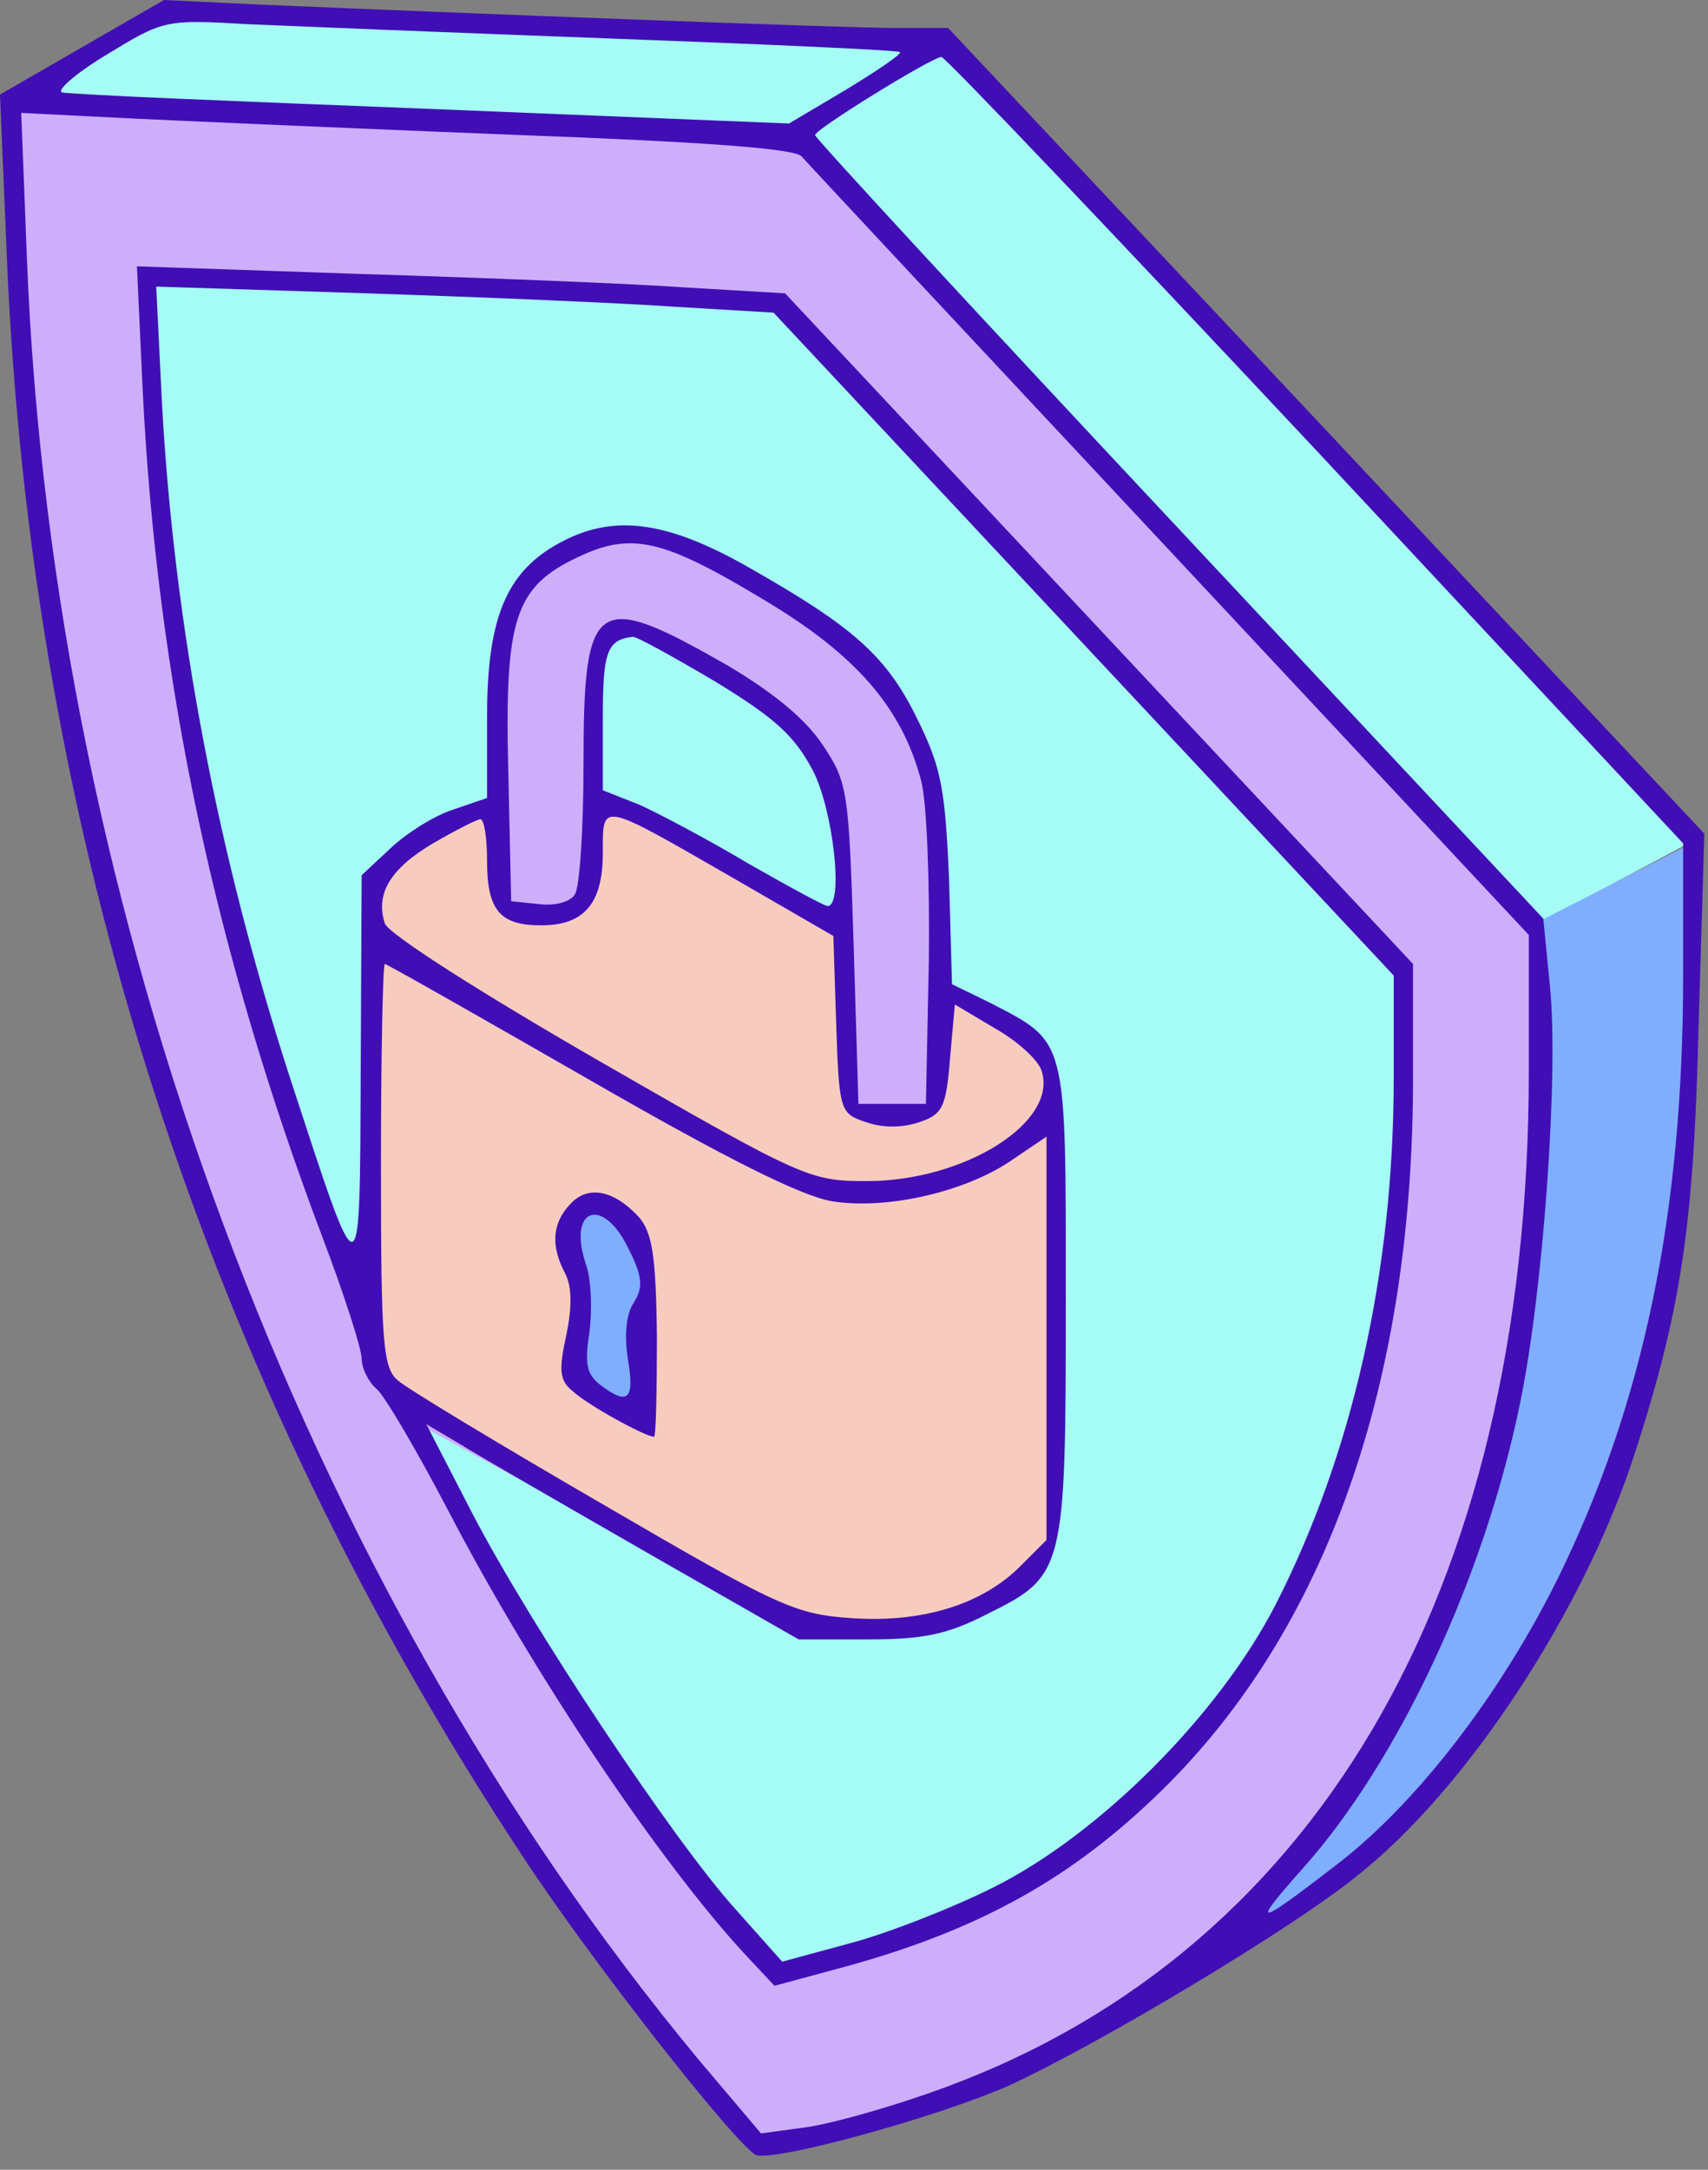 <svg width="63" height="80" viewBox="0 0 63 80" fill="none" xmlns="http://www.w3.org/2000/svg">
<rect x="0" y="0" width="63" height="80" fill="#808080" stroke="none"/>
<path d="M29.438 5.212L0.754 3.611C-0.18 8.414 0.754 24.557 7.558 44.57C13.001 60.579 23.701 74.277 28.37 79.124C33.44 78.323 45.127 74.108 51.318 63.648C57.508 53.188 57.277 39.544 56.388 34.03L29.438 5.212Z" fill="#CDAEFB"/>
<path d="M23.568 30.027L21.967 29.627V24.824L22.5 23.223H23.568L25.969 24.424L29.705 27.092L31.039 30.027V34.03L23.568 30.027Z" fill="#A4FCF5"/>
<path d="M38.911 56.844V40.967L35.842 43.235L32.907 44.036L30.105 43.769L26.37 41.901L13.695 34.563V46.171V50.306L15.03 51.641L29.438 59.779L31.84 60.179L35.042 59.779L37.043 58.845L38.911 56.844Z" fill="#F7CCBF"/>
<path d="M23.836 46.437L23.169 44.703L22.102 44.436L21.301 44.703L20.768 46.17L21.568 48.572L21.301 50.973L23.569 52.307V51.774L23.836 48.839V46.437Z" fill="#80AEFF"/>
<path d="M18.231 33.23V29.894L16.364 30.428L13.695 32.562V34.163L14.362 34.697L29.171 43.369L31.706 44.036L34.508 43.636L37.71 42.035L38.777 40.701V39.5L37.71 38.166L34.508 36.431V40.701L33.841 41.234H31.706L31.173 40.167V36.698L30.772 33.763L21.834 29.36V32.162L21.3 33.23L20.5 33.763H19.566L18.231 33.23Z" fill="#F7CCBF"/>
<path d="M5.959 0.276L1.156 3.345L29.44 5.079L56.523 34.163L62.527 30.961L34.377 1.477L5.959 0.276Z" fill="#A4FCF5"/>
<path d="M5.424 10.283C5.153 25.758 9.427 37.232 13.029 46.838L13.429 48.172L13.83 34.831V32.163L18.099 29.628L18.633 22.824L20.901 20.289L23.969 19.622L28.639 21.623L32.641 24.825L33.842 27.36L34.509 29.227L35.042 36.699L37.577 38.033L38.912 39.367V41.235V56.978C36.67 60.607 31.218 60.358 28.772 59.779L15.297 52.442L21.434 63.381L28.772 72.587C31.173 72.587 39.578 69.918 45.449 62.581C52.066 52.762 52.297 40.612 51.586 35.765L28.639 11.083C20.5 10.549 5.424 10.283 5.424 10.283Z" fill="#A4FCF5"/>
<path d="M60.126 52.708C56.39 65.196 47.985 70.319 45.316 71.653C49.986 66.45 54.122 58.978 55.322 52.708C56.522 46.442 57.012 37.721 56.657 34.03L62.394 31.095C62.394 33.363 62.794 42.168 60.126 52.708Z" fill="#80AEFF"/>
<path d="M3.024 1.743L0 3.487L0.249 9.392C1.138 30.846 7.542 50.698 19.354 68.558C21.809 72.293 27.003 78.91 27.857 79.444C28.391 79.764 34.617 78.057 37.249 76.882C40.487 75.388 47.602 71.155 50.057 69.162C54.078 65.996 58.382 59.45 60.268 53.686C62.011 48.314 62.474 45.219 62.652 37.854L62.865 30.739L48.919 15.867L34.972 1.032H33.051C31.166 1.032 17.291 0.498 9.784 0.178L6.048 0L3.024 1.743ZM22.592 1.423C28.355 1.637 33.123 1.85 33.194 1.921C33.265 1.992 32.375 2.597 31.201 3.309L29.102 4.554L15.974 4.02C8.752 3.736 2.597 3.487 2.313 3.415C2.028 3.38 2.739 2.739 3.913 2.028C6.013 0.747 6.084 0.712 9.072 0.889C10.744 0.961 16.828 1.21 22.592 1.423ZM48.527 16.579L62.082 31.095V36.004C62.082 44.721 60.624 51.765 57.457 58.205C55.358 62.438 52.334 66.387 49.417 68.664C46.286 71.083 46.073 71.119 48.065 68.878C51.587 64.929 54.754 58.169 56.07 51.729C56.924 47.602 57.493 39.633 57.173 36.396L56.924 33.87L43.511 19.532C36.111 11.634 30.063 5.088 30.063 4.981C30.063 4.767 34.332 2.135 34.723 2.099C34.866 2.099 41.056 8.61 48.527 16.579ZM19.212 4.981C25.936 5.23 29.316 5.479 29.565 5.764C29.778 6.013 35.898 12.559 43.155 20.315L56.39 34.474V39.526C56.39 58.809 48.421 72.293 34.19 77.203C32.553 77.772 30.525 78.341 29.636 78.448L28.07 78.661L25.722 75.886C11.136 58.276 1.957 33.692 0.996 9.606L0.783 4.163L5.016 4.376C7.329 4.483 13.733 4.767 19.212 4.981Z" fill="#410EB5"/>
<path d="M5.264 14.409C5.798 25.118 7.933 35.151 11.917 45.681C12.7 47.745 13.34 49.737 13.34 50.093C13.34 50.449 13.589 50.947 13.874 51.196C14.159 51.409 15.368 53.473 16.542 55.714C19.673 61.727 24.334 68.664 27.5 72.08L28.567 73.218L31.2 72.507C36.11 71.155 39.525 69.269 42.834 66.032C48.918 60.09 52.12 51.018 52.12 39.74V35.542L40.557 23.197L28.959 10.816L25.33 10.602C23.337 10.46 17.965 10.246 13.376 10.104L5.051 9.82L5.264 14.409ZM24.939 11.314L28.532 11.527L39.952 23.73L51.408 35.969V39.74C51.408 46.927 49.878 53.651 47.032 59.201C44.933 63.257 40.557 67.633 36.643 69.589C35.078 70.372 32.694 71.297 31.342 71.653L28.852 72.329L27.109 70.372C24.832 67.846 19.602 59.983 17.432 55.821L15.724 52.512L16.934 53.224C17.61 53.651 20.705 55.43 23.8 57.209L29.457 60.446H32.018C34.046 60.446 34.936 60.268 36.394 59.521C39.276 58.098 39.312 57.956 39.312 47.887C39.312 38.175 39.383 38.459 36.501 36.965L35.114 36.289L35.007 32.447C34.865 29.102 34.722 28.32 33.868 26.576C32.73 24.228 31.556 23.161 27.678 20.955C24.512 19.141 22.519 18.927 20.491 20.101C18.641 21.169 17.965 22.876 17.965 26.434V29.423L16.72 29.849C16.044 30.063 15.012 30.703 14.408 31.273L13.34 32.269L13.305 39.527C13.269 47.852 13.34 47.816 10.708 39.776C8.039 31.557 6.438 23.197 5.976 14.907L5.762 10.567L13.554 10.816C17.823 10.958 22.946 11.171 24.939 11.314ZM28.14 22.094C31.556 24.122 33.264 26.078 33.975 28.782C34.189 29.565 34.295 32.553 34.26 35.435L34.153 40.701H32.908H31.663L31.485 34.795C31.307 29.138 31.271 28.853 30.346 27.466C29.706 26.505 28.532 25.545 26.86 24.549C21.95 21.738 21.523 21.987 21.523 28.177C21.523 30.561 21.381 32.731 21.203 32.98C21.025 33.265 20.456 33.407 19.887 33.336L18.855 33.229L18.748 28.426C18.606 22.77 18.997 21.631 21.345 20.528C23.302 19.603 24.476 19.888 28.14 22.094ZM26.362 25.118C28.639 26.505 29.314 27.146 29.991 28.426C30.738 29.885 31.129 33.407 30.524 33.407C30.417 33.407 29.101 32.696 27.607 31.842C26.113 30.952 24.298 29.992 23.587 29.672L22.235 29.138V26.505C22.235 24.05 22.377 23.588 23.337 23.481C23.444 23.446 24.796 24.193 26.362 25.118ZM27.109 32.411L30.738 34.51L30.844 37.783C30.951 40.985 30.987 41.056 31.947 41.377C32.552 41.59 33.264 41.59 33.904 41.377C34.758 41.092 34.9 40.843 35.042 39.029L35.22 37.036L36.715 37.926C37.533 38.388 38.316 39.1 38.422 39.491C39.027 41.377 35.576 43.547 31.983 43.547C29.884 43.547 29.67 43.476 22.128 39.135C17.681 36.574 14.336 34.439 14.194 34.048C13.838 32.945 14.408 32.02 15.973 31.095C16.827 30.597 17.61 30.205 17.716 30.205C17.859 30.205 17.965 30.881 17.965 31.735C17.965 33.55 18.428 34.119 19.958 34.119C21.559 34.119 22.235 33.3 22.235 31.451C22.235 29.529 22.092 29.529 27.109 32.411ZM21.736 39.811C26.86 42.764 29.599 44.116 30.702 44.294C32.73 44.614 35.612 43.938 37.284 42.8L38.6 41.91V49.346V56.782L37.675 57.707C36.252 59.165 34.011 59.841 31.414 59.663C29.314 59.521 28.71 59.236 22.235 55.465C18.428 53.259 15.012 51.196 14.692 50.911C14.123 50.449 14.052 49.595 14.052 42.942C14.052 38.886 14.123 35.542 14.194 35.542C14.265 35.542 17.645 37.463 21.736 39.811Z" fill="#410EB5"/>
<path d="M21.029 44.401C20.352 45.112 20.317 45.966 20.851 46.962C21.1 47.46 21.1 48.207 20.886 49.239C20.602 50.52 20.637 50.911 21.135 51.303C21.669 51.801 23.803 52.975 24.124 52.975C24.195 52.975 24.23 51.303 24.23 49.275C24.195 46.251 24.053 45.432 23.555 44.863C22.63 43.867 21.669 43.689 21.029 44.401ZM23.199 46.073C23.697 47.069 23.732 47.46 23.377 48.029C23.092 48.456 23.021 49.239 23.163 50.129C23.412 51.623 23.163 51.836 22.131 51.054C21.633 50.662 21.562 50.271 21.74 49.132C21.847 48.314 21.811 47.247 21.633 46.678C20.886 44.543 22.238 44.045 23.199 46.073Z" fill="#410EB5"/>
</svg>
